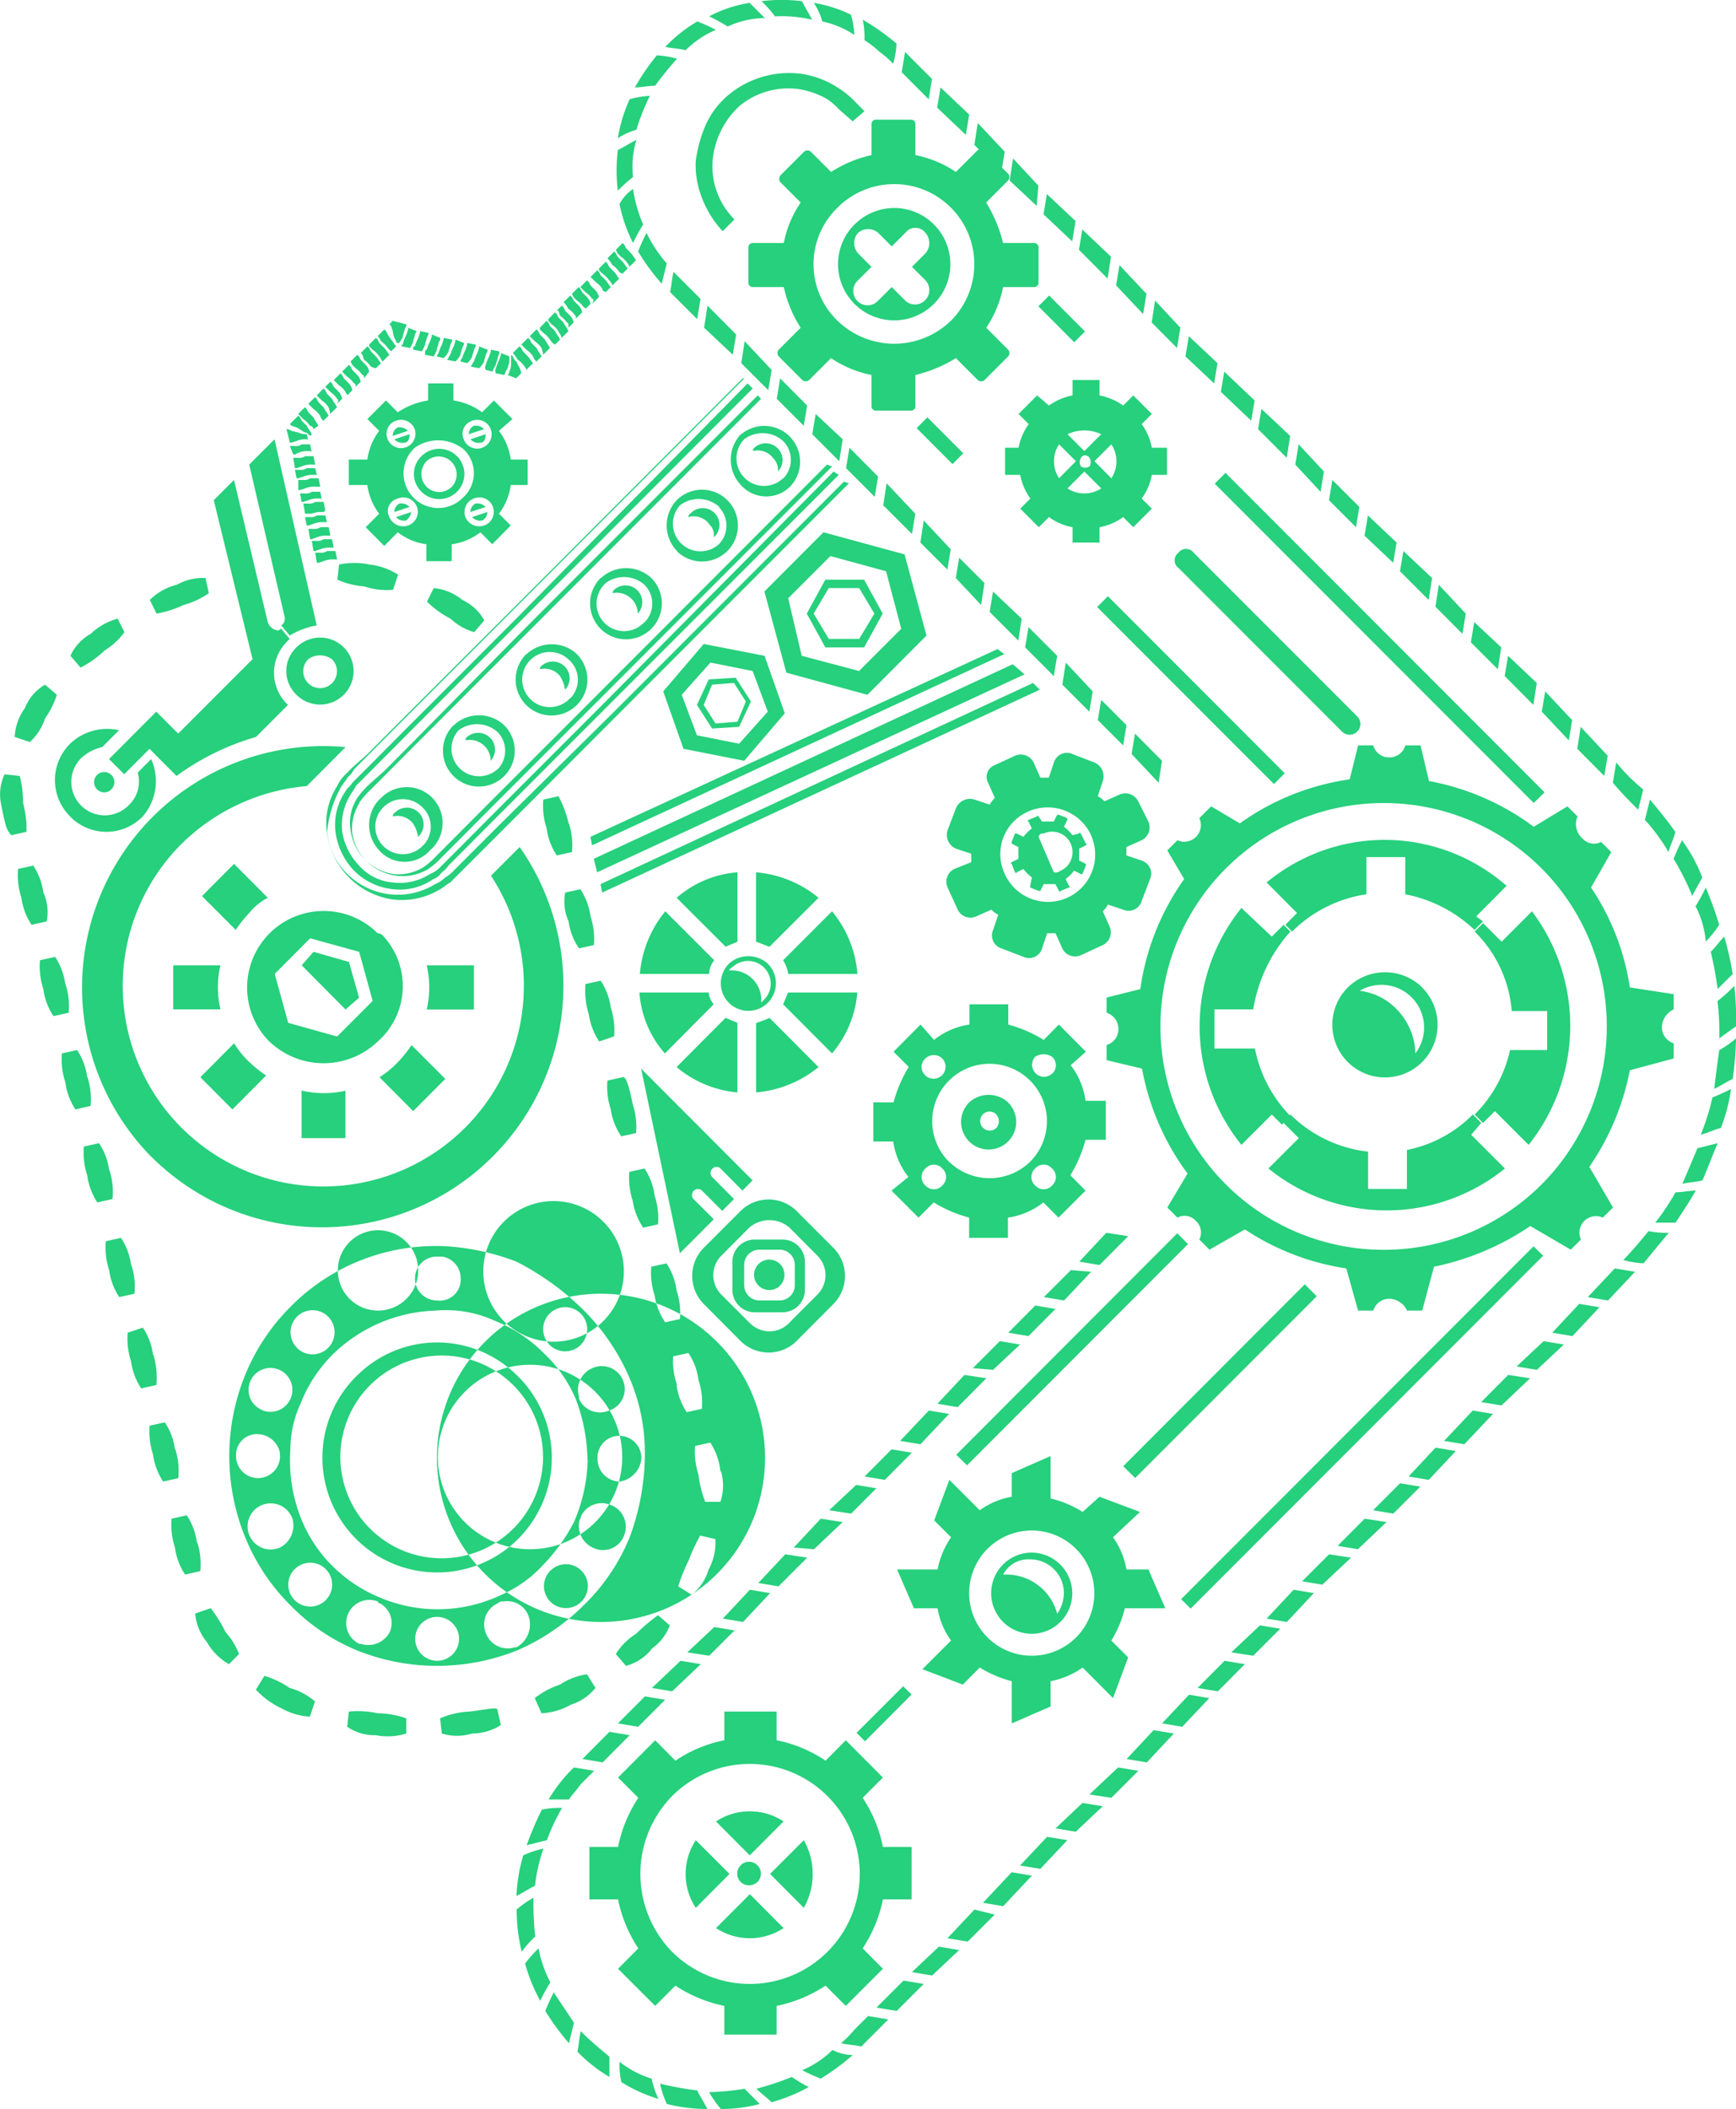 <svg xmlns="http://www.w3.org/2000/svg" width="102.906" height="124.97" viewBox="0 0 102.906 124.97">
  <defs>
    <style>
      .cls-1 {
        fill: #26d07c;
        fill-rule: evenodd;
      }
    </style>
  </defs>
  <path id="automotive.svg" class="cls-1" d="M783.979,1947.81l-2,1.21a14.939,14.939,0,0,0-6.21-2.71l-0.5-2.11h-0.9a0.983,0.983,0,0,1-1,.71,0.958,0.958,0,0,1-.9-0.71h-0.9l-0.5,2.01a14.7,14.7,0,0,0-6.511,2.61l-1.7-1.01-0.7.7a0.985,0.985,0,0,1-1.3,1.31l-0.6.6,1,1.7a14.745,14.745,0,0,0-2.6,6.52l-2,.5v0.9a1,1,0,0,1,.7,1,0.959,0.959,0,0,1-.7.91v0.9l2.1,0.5a15,15,0,0,0,2.7,6.22l-1.2,2.01,0.6,0.6a0.9,0.9,0,0,1,1.1.2,0.933,0.933,0,0,1,.2,1.1l0.6,0.6,2.1-1.2a14.82,14.82,0,0,0,6.009,2.31l0.7,2.5h0.9a0.993,0.993,0,0,1,1-.7,1.189,1.189,0,0,1,1,.7h0.9l0.7-2.6a15.873,15.873,0,0,0,5.709-2.41l2.4,1.4,0.6-.6a0.982,0.982,0,0,1,1.3-1.3l0.6-.6-1.4-2.41a15.174,15.174,0,0,0,2.4-5.72l2.6-.7v-0.9a1,1,0,0,1-.7-1.01,1.223,1.223,0,0,1,.7-1v-0.9l-2.6-.4a14.374,14.374,0,0,0-2.3-5.92l1.2-2.1-0.6-.6a0.914,0.914,0,0,1-1.1-.2,1.127,1.127,0,0,1-.3-1.31Zm-1.5,22.37a13.237,13.237,0,1,1-.154-18.81l0.154,0.15a13.278,13.278,0,0,1,0,18.66h0Zm-15.224-15.35,0.4,0.4a7.883,7.883,0,0,1,4.408-2.21v-2.2h2.3v2.2a8.252,8.252,0,0,1,4.106,2.11l0.5-.5-0.4-.3,1.8-1.81a10.957,10.957,0,0,0-14.222-.2l1.8,1.81Zm12.82,1-1.1-1.1-0.5.5a7.428,7.428,0,0,1,2.2,4.71h2.1v2.31h-2.2a7.717,7.717,0,0,1-2.1,3.82l0.5,0.5,0.7-.7,2,2a11.3,11.3,0,0,0,.2-13.84Zm-9.114,2.71a3.12,3.12,0,1,0,4.408.01l0-.01a3.149,3.149,0,0,0-4.408,0h0Zm4,3.91a3.85,3.85,0,0,0-1.1-2.61,3.633,3.633,0,0,0-2.2-1.1,2.529,2.529,0,0,1,3.3,3.71h0Zm3.907,4.12-0.5-.5a7.555,7.555,0,0,1-3.906,2.1v2.31h-2.3v-2.21a7.743,7.743,0,0,1-4.607-2.2l-0.041.05a7.868,7.868,0,0,1-2.062-3.96h-2.4v-2.32h2.3a9.067,9.067,0,0,1,2.2-4.61l-0.4-.4-0.7.7-1.8-1.7a11.18,11.18,0,0,0,0,14.04l1.8-1.8,0.6,0.6,0.1-.1,0.9,0.9-1.8,1.8a11.139,11.139,0,0,0,14.02,0l-2-2Zm-31.148-32.29,1.5,1.6,0.2-1.3-1.5-1.5Zm-2.1-2.1,1.6,1.6,0.2-1.2-1.6-1.71Zm-0.3-1.71-1.7-1.8-0.2,1.3,1.7,1.7Zm4.407,5.82,1.7,1.7,0.2-1.3-1.7-1.61Zm7.912,7.91,0.2-1.2-1.5-1.5-0.2,1.2Zm-5.809-5.81,1.7,1.7,0.2-1.2-1.7-1.7Zm4.007,2.61-1.6-1.71-0.2,1.31,1.6,1.6Zm3.905,5.41,0.2-1.3-1.6-1.61-0.2,1.21Zm-26.941-26.96,1.7,1.6,0.2-1.2-1.7-1.71Zm8.413,8.32,1.7,1.7,0.2-1.2-1.7-1.71Zm-6.21-6.22,1.6,1.6,0.2-1.2-1.6-1.7Zm6.01,4.51-1.6-1.5-0.2,1.2,1.6,1.6Zm-3.906-2.4,1.6,1.6,0.2-1.2-1.6-1.61Zm-5.909-20.15a5.414,5.414,0,0,0-1.2-.2,12.706,12.706,0,0,0-1.3,1.9c0.4,0,.8-0.1,1.2-0.1a20.2,20.2,0,0,1,1.294-1.6h0.006Zm2.3-1.71a11.209,11.209,0,0,0-1.1-.5,8.648,8.648,0,0,0-1.9,1.51c0.5,0.1.9,0.1,1.2,0.2a5.693,5.693,0,0,1,1.8-1.21h0Zm2.9-.7-0.9-.9a7.58,7.58,0,0,0-2.4.8,11.354,11.354,0,0,1,1.1.6,5.408,5.408,0,0,1,2.2-.5h0Zm-6.811,4.61a5.406,5.406,0,0,0-1.2.2,8.973,8.973,0,0,0-.7,2.31,3.983,3.983,0,0,1,1.1-.5,12.363,12.363,0,0,1,.8-2.01h0Zm1,9.93a8.1,8.1,0,0,1-1.2-1.81c-0.185.36-.351,0.73-0.5,1.1a12.62,12.62,0,0,0,1.4,1.91q0.149-.6.3-1.2h0Zm-2-5.12a5.488,5.488,0,0,1,.2-2.2c-0.4.2-.7,0.4-1.1,0.6a9.718,9.718,0,0,0,0,2.41,8.137,8.137,0,0,1,.9-0.81h0Zm-0.8,1.61a9.01,9.01,0,0,0,.8,2.3,11.267,11.267,0,0,1,.6-1.1,8.29,8.29,0,0,1-.6-2.1,2.436,2.436,0,0,0-.806.9H727.8Zm3,5.21,1.6,1.6,0.2-1.2-1.6-1.6c-0.106.4-.106,0.8-0.206,1.2H730.8Zm17.727-10.52-1.7-1.61-0.2,1.2,1.7,1.61Zm-9.314-5.62c-0.2-.4-0.4-0.7-0.6-1.1a9.67,9.67,0,0,0-2.4,0,6.452,6.452,0,0,1,.8.9,7.743,7.743,0,0,1,2.2.2h0.006Zm7.111,3.51-1.6-1.6-0.2,1.2,1.6,1.6Zm-4.607-2.61a5,5,0,0,0-.2-1.2,8.106,8.106,0,0,0-2.2-.7,3.744,3.744,0,0,1,.5,1.1,5.475,5.475,0,0,1,1.9.8h0Zm1.5,1.01a4.839,4.839,0,0,1,.8.7,5,5,0,0,0,.2-1.2,13.645,13.645,0,0,0-2-1.41,4.958,4.958,0,0,1,.1,1.21,5.631,5.631,0,0,1,.9.7h0Zm17.828,16.34-1.5-1.61-0.2,1.3,1.5,1.51Zm2.2,2.1-1.7-1.6-0.2,1.2,1.7,1.6Zm2.2,2.21-1.8-1.71-0.2,1.2,1.8,1.71Zm-6.41-6.32-1.6-1.7-0.2,1.2,1.6,1.7Zm-6.409-6.41-1.5-1.61-0.2,1.31,1.6,1.5Zm4.306,4.21-1.7-1.61-0.2,1.2,1.7,1.71Zm-2.1-2.11-1.7-1.6-0.2,1.2,1.7,1.6Zm21.132,21.15-1.7-1.6-0.2,1.2,1.7,1.7Zm-8.413-8.42-1.7-1.6-0.2,1.2,1.7,1.7Zm6.31,6.32-1.7-1.61-0.2,1.2,1.7,1.61Zm-4.306-4.21-1.5-1.61-0.2,1.2,1.5,1.61Zm2.1,2.1-1.6-1.6-0.2,1.2,1.6,1.6Zm16.826,16.74a11.521,11.521,0,0,1-1.6-1.6l-0.2,1.2c0.5,0.6,1,1.1,1.5,1.6q0.154-.6.3-1.2h0Zm1.9,2.51c-0.5-.71-1-1.31-1.5-1.91q-0.15.6-.3,1.2a11.388,11.388,0,0,1,1.4,1.91c0.108-.4.308-0.8,0.409-1.2h-0.009Zm1,3.81c0.2-.41.4-0.71,0.6-1.11a9.555,9.555,0,0,0-1.2-2.2c-0.185.36-.352,0.73-0.5,1.1a15.325,15.325,0,0,1,1.11,2.21H791.38Zm-5.008-8.32-1.6-1.71-0.2,1.3,1.6,1.61Zm-6.309-6.42-1.6-1.5-0.2,1.2,1.6,1.6Zm4.206,4.31-1.6-1.7-0.2,1.2,1.6,1.7Zm-2.1-2.2-1.7-1.61-0.2,1.2,1.7,1.71Zm-4.206-4.11-1.6-1.71-0.2,1.3,1.6,1.61Zm13.92,30.88c0.4-.1.8-0.3,1.2-0.4a9.974,9.974,0,0,0,.6-2.31c-0.358.18-.725,0.35-1.1,0.5a14.177,14.177,0,0,1-.693,2.21h-0.007Zm0.3-11.44a6.438,6.438,0,0,0,.8-1,21.247,21.247,0,0,0-.8-2.21,9.487,9.487,0,0,1-.6,1.11,5.632,5.632,0,0,1,.607,2.1h-0.008Zm0.5,8.73c0.4-.2.7-0.4,1.1-0.6a19.615,19.615,0,0,0,.2-2.4,6.59,6.59,0,0,1-1,.7c-0.091.69-.191,1.39-0.291,2.29Zm0.2-5.92,0.9-.89a17.45,17.45,0,0,0-.5-2.22c-0.3.3-.5,0.61-0.8,0.9a21.194,21.194,0,0,1,.409,2.21h-0.009Zm0.1,2.92c0.3-.21.7-0.51,1-0.71a19.109,19.109,0,0,0-.1-2.4,10.208,10.208,0,0,1-1,.9,16.052,16.052,0,0,1,.11,2.2ZM780.965,1981l1.2,0.2,1.6-1.5-1.2-.2Zm-2.1,2.11,1.2,0.2,1.7-1.61-1.3-.2Zm-2.2,2.3,1.2,0.2,1.7-1.8-1.2-.2Zm6.411-6.41,1.2,0.2,1.6-1.71-1.2-.2Zm6.108-6.52h1.2c0.4-.6.8-1.2,1.2-1.9-0.4,0-.8.1-1.2,0.1a14.217,14.217,0,0,1-1.2,1.8h0Zm-4,4.41,1.2,0.2,1.6-1.7-1.2-.2Zm2.1-2.2a5.4,5.4,0,0,0,1.2.2c0.5-.6,1-1.21,1.5-1.81a5.371,5.371,0,0,1-1.2-.1c-0.493.6-.993,1.2-1.494,1.71h0Zm3.5-4.51c0.4-.1.8-0.1,1.2-0.21,0.3-.7.6-1.5,0.9-2.2l-1.2.3c-0.293.7-.594,1.4-0.894,2.11h0Zm-24.638,25.76,1.2,0.2,1.6-1.71-1.2-.2Zm8.413-8.42,1.2,0.2,1.6-1.71-1.2-.2Zm-6.31,6.21,1.2,0.2,1.7-1.6-1.3-.2Zm4.207-4.21,1.2,0.2,1.6-1.6-1.2-.2Zm-2.1,2.11,1.2,0.2,1.7-1.61-1.3-.2Zm-16.724,16.74,1.2,0.2,1.6-1.51-1.2-.2Zm-2.1,2.2,1.2,0.2,1.6-1.7-1.2-.2Zm-2.2,2.21,1.2,0.2,1.7-1.81-1.2-.2Zm6.31-6.42,1.3,0.2,1.6-1.6-1.2-.2Zm6.411-6.31,1.2,0.2,1.6-1.61-1.2-.2Zm-4.207,4.21,1.2,0.2,1.6-1.71-1.2-.2Zm2.1-2.11,1.2,0.2,1.6-1.7-1.2-.2Zm4.106-4.21,1.3,0.2,1.6-1.6-1.2-.2Zm-25.439,24.76a11.209,11.209,0,0,0,1.1.5,13.491,13.491,0,0,0,1.9-1.4,2.635,2.635,0,0,1-1.2-.3,5.7,5.7,0,0,1-1.8,1.2h0Zm8.613-7.82,1.2,0.2,1.6-1.6-1.2-.3Zm-5.508,5.41a6.123,6.123,0,0,1-.8.81c0.4,0.1.8,0.1,1.2,0.2l1.6-1.61-1.2-.2Zm3.4-3.4,1.2,0.2,1.6-1.51-1.2-.2Zm-2.1,2.1,1.2,0.2,1.6-1.6-1.2-.2Zm-19.63.2a14.657,14.657,0,0,0,1.4,1.91c0.1-.41.2-0.81,0.3-1.21l-1.2-1.8a11.146,11.146,0,0,0-.5,1.1h0Zm-0.4-3.71a7.66,7.66,0,0,0-.8.9,10.155,10.155,0,0,0,.9,2.21,10.223,10.223,0,0,1,.6-1.1,6.844,6.844,0,0,1-.7-2.01h0Zm-0.3-3a5.908,5.908,0,0,0-1,.7,10.712,10.712,0,0,0,.3,2.5,6.452,6.452,0,0,1,.8-0.9,18.548,18.548,0,0,1-.1-2.3h0Zm2.6,9.12a9.059,9.059,0,0,0,1.9,1.5v-1.2c-0.6-.5-1.2-1-1.7-1.51-0.1.41-.1,0.81-0.2,1.21h0Zm7.811,2.4a5.959,5.959,0,0,0,.7,1,8.922,8.922,0,0,0,2.3-.3l-0.9-.9a14.821,14.821,0,0,1-2.1.2h0Zm-5.308-1.8a4.829,4.829,0,0,0,.1,1.2,8.894,8.894,0,0,0,2.2,1,5.64,5.64,0,0,1-.4-1.2,5.744,5.744,0,0,1-1.9-1h0Zm2.4,1.3a5.64,5.64,0,0,0,.4,1.2,9.71,9.71,0,0,0,2.4.3c-0.2-.4-0.4-0.7-0.6-1.1a20.474,20.474,0,0,1-2.2-.4h0Zm5.709,0.3c0.3,0.3.6,0.5,0.9,0.8a10.292,10.292,0,0,0,2.2-.9,9.517,9.517,0,0,1-1-.6,17.2,17.2,0,0,1-2.1.7h0Zm-5.408-23.05-1.2-.2-1.6,1.6,1.2,0.2Zm-8.814,11.63c0.4-.21.7-0.41,1.1-0.61a9.748,9.748,0,0,1,.5-2.2,5.64,5.64,0,0,0-1.2.4,10.037,10.037,0,0,0-.4,2.41h0Zm6.711-9.53-1.2-.2-1.6,1.61,1.2,0.2Zm-4.006,4.31a4.833,4.833,0,0,0-1.2.1,18.7,18.7,0,0,0-.9,2.11l1.2-.3a11.467,11.467,0,0,1,.9-1.91h0Zm1.1-1.4,0.8-.8-1.2-.2a8.877,8.877,0,0,0-1.5,1.9h1.2c0.2-.3.5-0.6,0.7-0.9h0Zm17.531-17.54-1.2-.2-1.6,1.5,1.3,0.2Zm-0.7-.7,1.2,0.2,1.6-1.61-1.2-.2Zm5.009-3.71-1.2-.2-1.7,1.8,1.2,0.2Zm-6.308,6.41-1.3-.2-1.6,1.71,1.2,0.1Zm-6.411,6.42-1.2-.2-1.6,1.5,1.3,0.2Zm4.308-4.31-1.3-.2-1.6,1.7,1.2,0.2Zm-2.2,2.1-1.2-.2-1.6,1.71,1.2,0.2Zm-4.106,4.21-1.2-.2-1.7,1.61,1.2,0.2Zm22.434-23.85,1.2,0.2,1.7-1.71-1.3-.2Zm-5.508,6.91-1.3-.2-1.6,1.71,1.2,0.2Zm6.209-6.31-1.2-.1-1.6,1.6,1.2,0.2Zm-7.011,5.71,1.2,0.1,1.6-1.5-1.2-.2Zm2.1-2.1,1.2,0.2,1.6-1.61-1.2-.2ZM729.9,2018.89l1.2-1.2a8.247,8.247,0,0,0,2.9,1.2v1.7h3.1v-1.7a8.276,8.276,0,0,0,2.9-1.2l1.2,1.2,2.2-2.2-1.2-1.21a8.167,8.167,0,0,0,1.2-2.9h1.7v-3.11h-1.7a8.14,8.14,0,0,0-1.2-2.91l1.2-1.2-2.2-2.21-1.2,1.21a7.9,7.9,0,0,0-2.9-1.21v-1.7H734v1.7a7.875,7.875,0,0,0-2.9,1.21l-1.2-1.21-2.2,2.21,1.2,1.2a8.158,8.158,0,0,0-1.2,2.91H726v3.11h1.7a8.185,8.185,0,0,0,1.2,2.9l-1.2,1.21Zm1-12.43a6.518,6.518,0,1,1,0,9.22,6.6,6.6,0,0,1,0-9.22h0Zm7.812,6.62a4.086,4.086,0,0,0,0-4.01l-2,2Zm-1.2-5.12a3.643,3.643,0,0,0-4.006,0l2,2.01Zm-1.55,3.59a0.7,0.7,0,0,0,0-.99h0a0.691,0.691,0,0,0-.977-0.02c0,0.01-.01.01-0.015,0.02a0.7,0.7,0,0,0,0,.99h0a0.721,0.721,0,0,0,.986,0h0.006Zm-1.655-.48-2-2a3.642,3.642,0,0,0,0,4.01Zm-0.8,3.21a3.643,3.643,0,0,0,4.006,0l-2-2.01Zm49.114-67.3-18.913-18.93-0.638.64,18.909,18.92Zm-44.214-41.67a4.9,4.9,0,0,1,1.7.6,4.125,4.125,0,0,1,.7.61l0.8,0.7,0.7-.6-0.7-.71a5.655,5.655,0,0,0-.9-0.7,5.469,5.469,0,0,0-2.1-.8,5.625,5.625,0,0,0-4.307,1.2,5.017,5.017,0,0,0-1.4,1.81,7.909,7.909,0,0,0-.6,2.2,5.418,5.418,0,0,0,.4,2.21,6.109,6.109,0,0,0,1.2,1.9l0.7-.7a4.448,4.448,0,0,1-1.3-3.41,4.99,4.99,0,0,1,1.6-3.31A4.543,4.543,0,0,1,738.41,1905.31Zm16.124,57.84,0.9-.8-1.6-1.61-0.9.91a7.974,7.974,0,0,0-2.1-.91v-1.2h-2.3v1.2a4.383,4.383,0,0,0-2.1.91l-0.8-.91-1.6,1.61,0.9,0.9a7.953,7.953,0,0,0-.9,2.1h-1.2v2.32h1.18a4.385,4.385,0,0,0,.9,2.1l-1,.81,1.6,1.6,0.9-.9a8,8,0,0,0,2.1.9v1.2h2.3v-1.2a4.384,4.384,0,0,0,2.1-.9l0.9,0.9,1.6-1.6-0.9-.91a7.953,7.953,0,0,0,.9-2.1h1.2v-2.31h-1.2a4.369,4.369,0,0,0-.88-2.11h0Zm-8.613-.4a0.72,0.72,0,0,1,1,0,0.711,0.711,0,0,1-1,1.01v-0.01a0.663,0.663,0,0,1-.058-0.94q0.025-.03.054-0.06h0Zm1,7.53a0.672,0.672,0,0,1-.946.05,0.3,0.3,0,0,0-.054-0.05,0.681,0.681,0,0,1-.052-0.96,0.2,0.2,0,0,1,.052-0.05,0.673,0.673,0,0,1,.946-0.06q0.029,0.03.054,0.06a0.669,0.669,0,0,1,.053.95q-0.024.03-.051,0.06h0Zm0.4-1.41a3.4,3.4,0,1,1,4.807,0,3.446,3.446,0,0,1-4.8,0h0Zm6.108,1.41a0.671,0.671,0,0,1-.945.05,0.3,0.3,0,0,0-.054-0.05,0.68,0.68,0,0,1-.051-0.96,0.2,0.2,0,0,1,.051-0.05,0.659,0.659,0,0,1,.942-0.06,0.787,0.787,0,0,1,.057.06,0.669,0.669,0,0,1,.056.95c-0.017.02-.034,0.04-0.053,0.06h0Zm0-6.63a0.7,0.7,0,0,1-1-.05,0.708,0.708,0,0,1,0-.95,0.907,0.907,0,0,1,1,0,0.678,0.678,0,0,1,.061.95,0.206,0.206,0,0,1-.058.05h0Zm-4.907,1.7a1.633,1.633,0,1,0,2.306.01s0,0-.007-0.01a1.71,1.71,0,0,0-2.3,0h0Zm1.6,1.52a0.566,0.566,0,0,1-.8-0.8,0.559,0.559,0,0,1,.8-0.01v0.01a0.608,0.608,0,0,1,.006.8h-0.006ZM756.1,1936l10.481,10.49,0.638-.64-10.481-10.49Zm-7.075-27.08-1.3,1.3a6.546,6.546,0,0,0-2.4-1v-1.8a0.267,0.267,0,0,0-.224-0.3h-2.075a0.266,0.266,0,0,0-.3.22,0.354,0.354,0,0,0,0,.08v1.8a7.449,7.449,0,0,0-2.4,1l-1.2-1.2a0.3,0.3,0,0,0-.4,0l-1.4,1.4a0.32,0.32,0,0,0,0,.41l1.2,1.2a6.4,6.4,0,0,0-1,2.4h-1.8a0.266,0.266,0,0,0-.3.23,0.206,0.206,0,0,0,0,.07v2.01a0.262,0.262,0,0,0,.225.3h1.874a7.332,7.332,0,0,0,1,2.41l-1.3,1.3a0.3,0.3,0,0,0,0,.4l1.4,1.4a0.3,0.3,0,0,0,.4,0l1.3-1.3a6.549,6.549,0,0,0,2.4,1v1.81a0.262,0.262,0,0,0,.225.3,0.1,0.1,0,0,0,.075,0h2a0.265,0.265,0,0,0,.3-0.22,0.268,0.268,0,0,0,0-.08v-1.81a8.078,8.078,0,0,0,2.4-1l1.3,1.3a0.3,0.3,0,0,0,.4,0l1.4-1.4a0.3,0.3,0,0,0,0-.4l-1.3-1.3a6.6,6.6,0,0,0,1-2.41h1.8a0.265,0.265,0,0,0,.3-0.23,0.27,0.27,0,0,0,0-.07v-2.01a0.27,0.27,0,0,0-.227-0.3H750.52a8.167,8.167,0,0,0-1-2.4l1.3-1.3a0.318,0.318,0,0,0,0-.41l-0.357-.35,0.158-.95-1.6-1.7-0.2,1.3,0.274,0.27c-0.019.02-.05,0.01-0.068,0.03H749.02Zm-1.6,10.12a4.826,4.826,0,0,1-6.711,0,4.655,4.655,0,0,1-.128-6.58c0.042-.04.085-0.09,0.128-0.13a4.746,4.746,0,0,1,6.714,6.71h0Zm-5.709-5.71a3.329,3.329,0,1,0,4.707,0h0a3.32,3.32,0,0,0-4.7,0h-0.007Zm4.206,3.31a0.85,0.85,0,0,1-.04,1.2,0.838,0.838,0,0,1-1.159,0l-0.8-.8-0.8.8a0.85,0.85,0,0,1-1.27-1.13c0.022-.02.046-0.05,0.071-0.07l0.8-.8-0.8-.8a0.924,0.924,0,0,1,0-1.21,0.911,0.911,0,0,1,1.2,0l0.8,0.8,0.8-.8a0.754,0.754,0,0,1,1.053-.15,1.568,1.568,0,0,1,.146.15,0.924,0.924,0,0,1,0,1.21l-0.8.8Zm12.319,6.82-0.6.6a3.58,3.58,0,0,0-1.4-.6v-0.91h-1.6v0.91a3.587,3.587,0,0,0-1.4.6l-0.7-.6-1.1,1.1,0.6,0.6a3.557,3.557,0,0,0-.6,1.4h-0.8v1.61h0.9a3.437,3.437,0,0,0,.6,1.4l-0.6.6,1.1,1.1,0.6-.6a3.445,3.445,0,0,0,1.4.6v0.91h1.6v-0.91a3.439,3.439,0,0,0,1.4-.6l0.6,0.6,1.1-1.1-0.6-.6a3.41,3.41,0,0,0,.6-1.4h0.9v-1.61h-0.9a3.529,3.529,0,0,0-.6-1.4l0.6-.6Zm-1.9,2.3-1,1-1-1a2.333,2.333,0,0,1,2,0h0Zm-0.7,1.91a0.454,0.454,0,0,1-.5,0,0.471,0.471,0,0,1,0-.51,0.275,0.275,0,0,1,.384-0.11,0.238,0.238,0,0,1,.116.11,0.469,0.469,0,0,1,0,.51h0Zm-1.8-1.31,1,1-1,1.01a1.831,1.831,0,0,1,0-2.01h0Zm0.5,2.61,1-1,1,1a1.822,1.822,0,0,1-2,0h0Zm2.6-.6-1-1.01,1-1a1.826,1.826,0,0,1,0,2.01h0ZM745.4,1925.4l2.126,2.13,0.636-.64-2.124-2.13Zm9.979-5.73-2.125-2.13-0.637.64,2.125,2.13Zm-1.844,25.54-0.3.9h-0.5l-0.4-.9a0.854,0.854,0,0,0-1.1-.4l-1.3.6a0.743,0.743,0,0,0-.3,1l0.4,0.9a1.468,1.468,0,0,0-.3.4l-0.9-.3a0.9,0.9,0,0,0-1.1.5l-0.5,1.31a0.89,0.89,0,0,0,.5,1.1l0.9,0.3v0.5l-1,.4a0.842,0.842,0,0,0-.4,1.1l0.6,1.31a0.835,0.835,0,0,0,1.1.4l0.9-.4a1.2,1.2,0,0,0,.4.3l-0.3.9a0.811,0.811,0,0,0,.41,1.07,0.3,0.3,0,0,0,.09.03l1.3,0.5a0.808,0.808,0,0,0,1.068-.41c0.012-.03.023-0.06,0.032-0.09l0.3-.9h0.5l0.4,0.9a0.836,0.836,0,0,0,1.1.4l1.3-.6a0.836,0.836,0,0,0,.4-1.1l-0.4-.9a1.347,1.347,0,0,0,.3-0.4l0.9,0.3a0.808,0.808,0,0,0,1.068-.41,0.8,0.8,0,0,0,.031-0.09l0.5-1.31a0.8,0.8,0,0,0-.41-1.06,0.327,0.327,0,0,0-.09-0.04l-0.9-.3v-0.5l0.9-.4a0.847,0.847,0,0,0,.4-1.11l-0.6-1.2a0.855,0.855,0,0,0-1.1-.4l-0.9.4a1.531,1.531,0,0,0-.4-0.3l0.3-.9a0.89,0.89,0,0,0-.5-1.1l-1.3-.5a0.8,0.8,0,0,0-1.063.41,0.844,0.844,0,0,0-.036.09h0Zm2.2,4.31a2.8,2.8,0,1,1-5.109,2.3h0a2.745,2.745,0,0,1,1.3-3.66c0.032-.02.064-0.03,0.1-0.05a2.84,2.84,0,0,1,3.715,1.41h-0.006Zm-3.105-1.11s-0.1-.1-0.1,0l-0.5.2s-0.1.1,0,.1l0.2,0.41a2.37,2.37,0,0,0-.5.5l-0.4-.2h-0.1l-0.2.5v0.1l0.4,0.2v0.7l-0.4.2s-0.1.1,0,.1l0.2,0.5s0.1,0.1.1,0l0.4-.2a2.37,2.37,0,0,0,.5.5l-0.1.5v0.1l0.5,0.2h0.1l0.2-.4h0.7l0.2,0.4s0.1,0.1.1,0l0.5-.2s0.1-.1,0-0.1l-0.2-.4a2.37,2.37,0,0,0,.5-0.5l0.4,0.2h0.1l0.2-.5v-0.1l-0.4-.2v-0.7l0.4-.2s0.1-.1,0-0.1l-0.3-.6s-0.1-.1-0.1,0l-0.4.1a2.37,2.37,0,0,0-.5-0.5l0.2-.41v-0.1l-0.5-.2h-0.1l-0.2.4h-0.7Zm1.9,1.61a1.206,1.206,0,0,1-.584,1.6h-0.016a0.449,0.449,0,0,1-.4.1l-0.9-2.1a0.258,0.258,0,0,1,.292-0.2h0.008a1.212,1.212,0,0,1,1.6.59s0,0.01.006,0.01h-0.009Zm5.609,45.31-1-2.3h-1.3a4.653,4.653,0,0,0-.8-1.91l1.6-1.5-2.4-.9-1,.9a6.275,6.275,0,0,0-1.9-.8v-2.51l-2.3,1.01v1.4a4.558,4.558,0,0,0-1.9.8l-1.8-1.8-0.9,2.4,1,1a5.162,5.162,0,0,0-.8,1.91h-2.4l1,2.3h1.4a4.535,4.535,0,0,0,.8,1.91l-1.7,1.7,2.4,0.91,1-1.01a6.879,6.879,0,0,0,1.9.81v2.5l2.3-1v-1.5a4.869,4.869,0,0,0,1.9-.81l1.8,1.81,0.9-2.41-1-1a6.406,6.406,0,0,0,.8-1.91h2.4Zm-7.912,2.81a3.71,3.71,0,1,1,3.705-3.72v0.01a3.7,3.7,0,0,1-3.688,3.71h-0.017Zm0-6.11a2.405,2.405,0,1,0,2.4,2.41v-0.01a2.429,2.429,0,0,0-2.39-2.4h-0.009Zm1.5,3.61a3.115,3.115,0,0,0-3-2.31h-0.2a1.69,1.69,0,0,1,1.6-.9,2,2,0,0,1,2,2,2.218,2.218,0,0,1-.382,1.21h-0.012Zm14.682-19.51-10.764,10.78,0.708,0.7,10.764-10.77ZM745.1,2000.44l-0.5-.49-2.762,2.76,0.5,0.5Zm-19.617-20.72a1.305,1.305,0,1,0-1.845-.01s0,0.01,0,.01a1.315,1.315,0,0,0,1.854,0H725.48Zm-0.1,3.09v0.1a1.354,1.354,0,0,0,1.787.7h0.012a1.341,1.341,0,0,0,.847-1.69c-0.014-.04-0.03-0.08-0.047-0.12a1.363,1.363,0,0,0-1.791-.71,0.07,0.07,0,0,0-.008.01,1.383,1.383,0,0,0-.79,1.71h-0.01Zm-4.914-5.05a4.166,4.166,0,1,0-.007-0.01,0.016,0.016,0,0,1,.017.01h-0.01Zm6.215-1.07a9.725,9.725,0,1,0,.01,0h-0.01Zm-5.007,21.15a12.759,12.759,0,0,1-9.414,0,11.813,11.813,0,0,1-4.007-2.71,12.118,12.118,0,0,1-2.7-4.11,12.755,12.755,0,0,1,0-9.42,12.267,12.267,0,0,1,2.7-4.11,12.118,12.118,0,0,1,9.315-3.61,14.131,14.131,0,0,1,4.106.91,16.018,16.018,0,0,1,4.006,2.9,12.878,12.878,0,0,1,2.705,4.01,11.2,11.2,0,0,1,.9,4.41,14.267,14.267,0,0,1-.9,5.01,11.8,11.8,0,0,1-2.705,4.01,12.724,12.724,0,0,1-4,2.71h-0.01Zm-4.707-20.75a1.243,1.243,0,0,0,1.391-1.06,1.377,1.377,0,0,0,.009-0.24,1.3,1.3,0,0,0-1.1-1.3h-0.3a1.291,1.291,0,0,0-1.306,1.29,1.3,1.3,0,0,0,1.292,1.31h0.014Zm9.515,9.12v0.3a1.334,1.334,0,0,0,1.3,1.31,1.507,1.507,0,0,0,1.3-1.41,1.318,1.318,0,0,0-1.3-1.3,1.29,1.29,0,0,0-1.29,1.1h-0.009Zm-0.6.3a10.5,10.5,0,0,0-.7-3.6,8.1,8.1,0,0,0-1.9-2.71,8.583,8.583,0,0,0-2.9-1.91,6.931,6.931,0,0,0-3.5-.6,9.107,9.107,0,0,0-6.11,2.61,8.511,8.511,0,0,0-1.9,2.91,6.552,6.552,0,0,0-.6,2.7,9.332,9.332,0,0,0,.6,4.01,8.284,8.284,0,0,0,1.9,2.91,8.673,8.673,0,0,0,2.9,1.9,8.768,8.768,0,0,0,7.112-.2,7.363,7.363,0,0,0,2.5-1.8,10.717,10.717,0,0,0,1.8-2.51,9.924,9.924,0,0,0,.814-3.71h-0.009Zm-3.406,5.32a5.465,5.465,0,1,1,.009,0h-0.009Zm-9.006-14.14a2.381,2.381,0,1,0-.006,0h0.006Zm13.813,11.53a1.353,1.353,0,0,0-1.795.69s0,0,0,.01c0,0.1-.1.2-0.1,0.3a1.427,1.427,0,0,0,.8,1.51,1.331,1.331,0,0,0,1.8-.57,1.521,1.521,0,0,0,.1-0.24,1.375,1.375,0,0,0-.791-1.7h-0.009Zm-15.122-7.62a6.8,6.8,0,1,0,9.62,0h-0.006a6.716,6.716,0,0,0-9.508-.1,0.843,0.843,0,0,0-.1.1h-0.009Zm9.214,9.12a6.007,6.007,0,1,1,.021-0.02,0.226,0.226,0,0,0-.013.02h-0.008Zm2.309,2.38a1.3,1.3,0,1,0,1.841,0,1.289,1.289,0,0,0-1.833,0h-0.008Zm-13.178-13.2a1.305,1.305,0,1,0-1.845-.01s0,0.01,0,.01a1.31,1.31,0,0,0,1.85,0h-0.008Zm10.368,15.03a0.339,0.339,0,0,0-.3.1,1.366,1.366,0,0,0-.7,1.8s0,0,0,.01a1.38,1.38,0,0,0,1.7.8h0.1a1.541,1.541,0,0,0,.7-1.9,1.34,1.34,0,0,0-1.491-.81h-0.008ZM706.6,1983.59a1.3,1.3,0,1,0-.706-1.7,1.293,1.293,0,0,0,.708,1.69,0.061,0.061,0,0,0,.007.01H706.6Zm1.056,2.72v-0.2a1.381,1.381,0,0,0-1.3-1.1,1.233,1.233,0,0,0-1.3,1.18v0.12a1.3,1.3,0,0,0,2.607,0h-0.008Zm9.314,9.53a1.3,1.3,0,1,0,.009,0h-0.009Zm-3.406-.81a0.1,0.1,0,0,1-.1-0.1h0a1.371,1.371,0,0,0-1.1,2.51h0.1a1.435,1.435,0,0,0,1.7-.7,1.326,1.326,0,0,0-.591-1.71h-0.009Zm-5.208-5.11a1.367,1.367,0,1,0-.7,1.81,1.463,1.463,0,0,0,.708-1.81h-0.009Zm0.174,3.09a1.3,1.3,0,1,0,1.842,0,1.289,1.289,0,0,0-1.833,0h-0.009Zm10.643-55.52,0.6-.7a2.893,2.893,0,0,0-1.3-1.21,3.121,3.121,0,0,0-1.7-.7l-0.4.8a5.584,5.584,0,0,0,1.4,1.01,3.364,3.364,0,0,0,1.408.8h-0.009Zm-8.012-4.01-0.1.9a4.928,4.928,0,0,0,1.6.4,4.256,4.256,0,0,0,1.7.2l0.3-.9a3.966,3.966,0,0,0-1.7-.6,4.5,4.5,0,0,0-1.791,0h-0.009Zm-10.817,2.91a6.433,6.433,0,0,0,1.6-.51,4.935,4.935,0,0,0,1.5-.7l-0.2-.9a3.145,3.145,0,0,0-1.7.4,3.405,3.405,0,0,0-1.6.9Zm-3.105,2.2a4.157,4.157,0,0,0,1.2-1.1l-0.4-.8a3.669,3.669,0,0,0-1.6.9,2.782,2.782,0,0,0-1.2,1.3l0.6,0.7a5.929,5.929,0,0,0,1.408-1h-0.009Zm-4.406,5.41a3.283,3.283,0,0,0,.9-1.4,5.017,5.017,0,0,0,.7-1.4l-0.7-.6a2.8,2.8,0,0,0-1.2,1.4,3.147,3.147,0,0,0-.6,1.7Zm-0.2,4.82a7.485,7.485,0,0,0-.2-1.21,6.436,6.436,0,0,0-.2-1.6l-0.9-.1a2.829,2.829,0,0,0-.2,1.8c0.1,0.5.2,1,.3,1.31a1.323,1.323,0,0,0,.3.5l0.9-.2v-0.5h0Zm1,4.1a3.791,3.791,0,0,0-.6-1.6l-0.9.2a4.34,4.34,0,0,0,.2,1.71,3.742,3.742,0,0,0,.6,1.6l0.9-.2a2.893,2.893,0,0,0-.194-1.71h-0.006Zm1.3,5.42a3.938,3.938,0,0,0-.6-1.61l-0.9.2a4.3,4.3,0,0,0,.2,1.71,3.729,3.729,0,0,0,.6,1.6l0.9-.2a4.286,4.286,0,0,0-.187-1.7H694.93Zm1.3,5.52a3.833,3.833,0,0,0-.6-1.61l-0.9.2a4.251,4.251,0,0,0,.2,1.7,3.915,3.915,0,0,0,.6,1.62l0.9-.21a4.332,4.332,0,0,0-.185-1.71Zm1.3,5.51a3.741,3.741,0,0,0-.6-1.6l-0.9.2a4.276,4.276,0,0,0,.2,1.7,3.842,3.842,0,0,0,.6,1.61l0.9-.2a4.224,4.224,0,0,0-.182-1.71h-0.018Zm1.3,5.62a3.744,3.744,0,0,0-.6-1.61l-0.9.2a4.325,4.325,0,0,0,.2,1.71,3.791,3.791,0,0,0,.6,1.6l0.9-.2a4.173,4.173,0,0,0-.18-1.7h-0.02Zm1.3,5.31a3.741,3.741,0,0,0-.6-1.6l-0.9.3a4.276,4.276,0,0,0,.2,1.7,3.778,3.778,0,0,0,.6,1.6l0.9-.2a4.808,4.808,0,0,0-.177-1.8h-0.023Zm1.3,5.61a3.729,3.729,0,0,0-.6-1.6l-0.9.2a4.312,4.312,0,0,0,.2,1.7,3.842,3.842,0,0,0,.6,1.61l0.9-.2a4.309,4.309,0,0,0-.175-1.71h-0.025Zm1.3,5.52a3.744,3.744,0,0,0-.6-1.61l-0.9.2a4.325,4.325,0,0,0,.2,1.71,3.791,3.791,0,0,0,.6,1.6l0.9-.2a4.188,4.188,0,0,0-.172-1.7h-0.028Zm0.8,3.9-0.9.31a3.06,3.06,0,0,0,.7,1.7,3.467,3.467,0,0,0,1.3,1.3l0.6-.6a4.186,4.186,0,0,0-.8-1.3,8.359,8.359,0,0,0-.871-1.41h-0.029Zm3.2,4.01-0.5.81a4.867,4.867,0,0,0,1.5,1.1,3.911,3.911,0,0,0,1.7.5l0.3-.9a3.756,3.756,0,0,0-1.5-.8,5.329,5.329,0,0,0-1.47-.71h-0.029Zm6.71,2.21a5.39,5.39,0,0,0-1.7-.1l-0.1.9a2.852,2.852,0,0,0,1.7.5,3.662,3.662,0,0,0,1.8-.1v-0.9a5.294,5.294,0,0,0-1.671-.3h-0.029Zm5.408-.1a4.982,4.982,0,0,0-1.7.4l0.1,0.9a3.064,3.064,0,0,0,1.8,0,3.2,3.2,0,0,0,1.7-.5l-0.2-.9c0.033-.2-0.769,0-1.671.1H718.85Zm6.01-.4a2.993,2.993,0,0,0,1.5-1l-0.5-.81a3.846,3.846,0,0,0-1.6.61,5.039,5.039,0,0,0-1.5.8l0.4,0.9a3.891,3.891,0,0,0,1.728-.5H724.86Zm4.807-3.31a2.918,2.918,0,0,0,1.1-1.4l-0.7-.6a11.033,11.033,0,0,0-1.3,1.1,3.718,3.718,0,0,0-1.2,1.2l0.6,0.7a2.877,2.877,0,0,0,1.528-1h-0.029Zm2.4-3.21a3.032,3.032,0,0,0,1-1.5,3.33,3.33,0,0,0,.4-1.8l-0.9-.21a11.635,11.635,0,0,0-.7,1.51,9.482,9.482,0,0,0-.6,1.5Zm1.7-7.31a3.857,3.857,0,0,0-.6-1.71l-0.9.2a4.362,4.362,0,0,0,.2,1.71,6.363,6.363,0,0,0,.4,1.6h0.9a3.053,3.053,0,0,0,.037-1.8h-0.037Zm-2.6-5.12a3.842,3.842,0,0,0,.6,1.61l0.9-.2a4.3,4.3,0,0,0-.2-1.71,3.741,3.741,0,0,0-.6-1.6l-0.9.2a4.21,4.21,0,0,0,.232,1.7h-0.032Zm-0.7-3.71,0.9-.2a4.2,4.2,0,0,0-.2-1.7,3.755,3.755,0,0,0-.6-1.6l-0.9.2a4.312,4.312,0,0,0,.2,1.7,3.8,3.8,0,0,0,.631,1.6h-0.031Zm-1.3-5.61,0.9-.2a4.234,4.234,0,0,0-.2-1.7,3.743,3.743,0,0,0-.6-1.61l-0.9.2a4.346,4.346,0,0,0,.2,1.71,3.808,3.808,0,0,0,.627,1.6h-0.027Zm-1.3-5.41,0.9-.2a4.34,4.34,0,0,0-.2-1.71c-0.2-1-.4-1.7-0.6-1.6l-0.9.2a4.383,4.383,0,0,0,.2,1.71,3.806,3.806,0,0,0,.626,1.6h-0.026Zm-1.3-5.62,0.9-.31a4.276,4.276,0,0,0-.2-1.7,3.778,3.778,0,0,0-.6-1.6l-0.9.2a4.7,4.7,0,0,0,.2,1.8,3.829,3.829,0,0,0,.622,1.61h-0.022Zm-1.2-5.52,0.9-.2a4.276,4.276,0,0,0-.2-1.7,3.925,3.925,0,0,0-.6-1.61l-0.9.2a2.877,2.877,0,0,0,.2,1.71,3.711,3.711,0,0,0,.621,1.6h-0.021Zm-0.6-7.41a6.331,6.331,0,0,0-.6-1.61l-0.9.2a4.3,4.3,0,0,0,.2,1.71,3.741,3.741,0,0,0,.6,1.6l0.9-.2a4.282,4.282,0,0,0-.18-1.7h-0.02Zm-12.619-2.21,0.4-.4,0.9-.9,1.7-1.71,6.81-6.81,13.721-13.74-0.3-.3-13.621,13.84-6.81,6.81-1.7,1.71-0.9.9-0.4.4c-0.1.2-.3,0.3-0.4,0.5a3.5,3.5,0,0,0-.6,2.41,4.106,4.106,0,0,0,1.1,2.3,3.818,3.818,0,0,0,2.3,1.1,3.466,3.466,0,0,0,2.4-.6,0.947,0.947,0,0,0,.5-0.4,1.386,1.386,0,0,0,.4-0.4l0.9-.9,1.7-1.71,6.81-6.81,13.721-13.73-0.3-.2-13.62,13.73-6.811,6.81-1.7,1.71-0.9.9-0.4.4a1.733,1.733,0,0,1-.5.3,3.279,3.279,0,0,1-2.2.5,2.973,2.973,0,0,1-2-1,3.775,3.775,0,0,1-1-2,3.439,3.439,0,0,1,.5-2.21c0.114-.2.214-0.3,0.315-0.5h-0.02Zm2.4-3.61-1.7,1.71-0.9.8-0.5.5a2.215,2.215,0,0,0-.4.6,4.036,4.036,0,0,0-.6,2.81,4.614,4.614,0,0,0,3.907,3.91,4.365,4.365,0,0,0,2.8-.61c0.2-.1.4-0.3,0.6-0.4l0.5-.5,0.9-.9,1.7-1.7,6.81-6.82,13.721-13.73-0.3-.1-13.621,13.63-6.91,6.82-1.7,1.7-0.9.9a1.949,1.949,0,0,1-.5.4,1.911,1.911,0,0,1-.6.4,4.24,4.24,0,0,1-5.2-.6,3.945,3.945,0,0,1-1.2-2.5,6.571,6.571,0,0,1,.8-2.61c0.1-.2.3-0.4,0.4-0.6a1.748,1.748,0,0,0,.4-0.5l0.9-.9,1.7-1.71,6.81-6.81,13.721-13.74h-0.1l-13.72,13.74Zm5.008,5.11-1.7,1.71-0.9.9a4.839,4.839,0,0,1-.8.7,2.838,2.838,0,0,1-1.8.4,3.046,3.046,0,0,1-1.6-.8,3.042,3.042,0,0,0,1.8.9,2.941,2.941,0,0,0,1.9-.4,4.839,4.839,0,0,0,.8-0.7l0.9-.9,1.7-1.71,6.811-6.81,13.72-13.73-0.3-.11-13.621,13.64Zm-7.211-.5a4.982,4.982,0,0,1,.7-0.8l0.9-.9,1.7-1.71,6.81-6.81,13.721-13.73-0.2-.2-13.621,13.63-6.81,6.91-1.7,1.71-0.9.8a4.982,4.982,0,0,0-.7.8,2.676,2.676,0,0,0-.4,1.91,3.073,3.073,0,0,0,.9,1.8,3.005,3.005,0,0,1-.8-1.6,2.855,2.855,0,0,1,.424-1.81h-0.024Zm22.634-21.85a2.188,2.188,0,0,0,0,3.01,2.007,2.007,0,0,0,2.837.17,1.588,1.588,0,0,0,.168-0.17,2.126,2.126,0,0,0-2.981-3.01H734.98Zm2.5,2.61a1.632,1.632,0,0,1-2.305-2.31,1.818,1.818,0,0,1,2.305.1,1.581,1.581,0,0,1,.023,2.21h-0.023Zm-1.8-1.61a1.15,1.15,0,0,1,1.2.4,1.012,1.012,0,0,1,.3.81,0.989,0.989,0,0,0-.041-1.4,1,1,0,0,0-1.359-.01,0.211,0.211,0,0,0-.08.2h-0.02Zm-4.506,5.92a2.127,2.127,0,1,0,0-3.01,2.183,2.183,0,0,0,.02,3.01h-0.02Zm2.5-2.61a1.58,1.58,0,0,1,0,2.21,1.632,1.632,0,0,1-2.3-2.31,1.826,1.826,0,0,1,2.329.1h-0.025Zm-0.6,1a0.865,0.865,0,0,1,.3.8,0.989,0.989,0,1,0-1.334-1.46c-0.023.02-.045,0.04-0.065,0.06a0.2,0.2,0,0,0-.1.2,1.147,1.147,0,0,1,1.222.4h-0.023Zm-6.409,3.21a2.127,2.127,0,1,0,3.007,0h0a2.194,2.194,0,0,0-2.983,0h-0.022Zm2.6,2.61a1.629,1.629,0,1,1-2.384-2.22q0.041-.045.084-0.09a1.837,1.837,0,0,1,2.3.1,1.581,1.581,0,0,1,.022,2.21h-0.022Zm-1.9-1.71a1.242,1.242,0,0,1,1.471.95,1.144,1.144,0,0,1,.029.26,0.989,0.989,0,0,0-.041-1.4,1,1,0,0,0-1.359-.01,0.211,0.211,0,0,0-.08.2h-0.02Zm-5.108,3.61a2.127,2.127,0,1,0,3.007.01v-0.01a2.2,2.2,0,0,0-2.986,0h-0.02Zm2.6,2.61a1.633,1.633,0,1,1-.034-2.24l0.034,0.03a1.581,1.581,0,0,1,.02,2.21h-0.02Zm-1.8-1.71a1.166,1.166,0,0,1,1.2.4,1.962,1.962,0,0,1,.3.81,0.987,0.987,0,0,0-.041-1.4,1,1,0,0,0-1.358-.01,0.209,0.209,0,0,0-.084.2H723.07Zm-5.107,3.31a2.128,2.128,0,1,0,3.007.01s-0.006,0-.008-0.01a2.194,2.194,0,0,0-2.983,0h-0.016Zm2.6,2.61a1.632,1.632,0,0,1-2.3-2.31,1.829,1.829,0,0,1,2.3.1,1.581,1.581,0,0,1,.016,2.21h-0.016Zm-1.9-1.71a1.242,1.242,0,0,1,1.472.95,1.281,1.281,0,0,1,.028.26,0.989,0.989,0,0,0-.073-1.4,1,1,0,0,0-1.327-.01,0.215,0.215,0,0,0-.088.2h-0.012Zm-5.108,3.51a2.188,2.188,0,0,0,0,3.01,2.008,2.008,0,0,0,2.838.17,1.579,1.579,0,0,0,.167-0.17,2.126,2.126,0,1,0-2.81-3.19c-0.064.06-.126,0.12-0.183,0.18h-0.012Zm2.6,2.71a1.631,1.631,0,1,1-.038-2.25,0.164,0.164,0,0,0,.038.04,1.581,1.581,0,0,1,.012,2.21h-0.012Zm-1.8-1.71a1.169,1.169,0,0,1,1.2.41,1.949,1.949,0,0,1,.3.8,0.992,0.992,0,1,0-1.322-1.48c-0.027.02-.053,0.05-0.078,0.07a0.207,0.207,0,0,0-.091.2h-0.009Zm12.418,4.51,25.941-12.02-0.4-.4-25.64,11.92Zm-0.6-2.8,24.438-11.33-0.4-.3-24.137,11.13Zm0.1,0.8,0.2,0.8,25.338-11.73-0.7-.6Zm10.116-15.84,1.3,4.81,4.808,1.31,3.5-3.51-1.3-4.81-4.808-1.31Zm7.211-1.2,0.9,3.41-2.5,2.5-3.4-.9-0.8-3.41,2.5-2.5Zm-1.3,4.51,1.1-2-1.1-2.01h-2.3l-1.1,2.01,1.1,2h2.3Zm-2.1-3.51h1.808l0.9,1.51-0.9,1.5h-1.8l-0.9-1.5Zm20.733-2.1a0.568,0.568,0,0,0-.117.79,0.557,0.557,0,0,0,.117.11l9.714,9.72a0.637,0.637,0,0,0,.9-0.9l-9.716-9.72a0.564,0.564,0,0,0-.9,0h0Zm-54.08,30.98a7.861,7.861,0,0,1-1-.8,5.335,5.335,0,0,1-.9-1.11l-2,2.01,1.9,1.91Zm10.617,0.2-2-2a7.541,7.541,0,0,1-.8,1,5.59,5.59,0,0,1-1.1.9l2,2.01Zm1.7-6.73h-2.8a5.8,5.8,0,0,1,0,2.62h2.8v-2.62Zm-10.216,7.43v2.81h2.6v-2.81a5.726,5.726,0,0,1-2.6-.01v0.01Zm-7.611-4.82h2.8a5.752,5.752,0,0,1,0-2.61h-2.8v2.61Zm4.507-5.71a3.441,3.441,0,0,1,1.1-.9l-2-2.01-1.9,1.91,2,2a7.541,7.541,0,0,1,.8-1h0Zm7.611,1.2a4.538,4.538,0,0,0-6.474,6.36l0.065,0.06a4.645,4.645,0,0,0,6.409,0,4.375,4.375,0,0,0,.348-6.24,0.443,0.443,0,0,0-.348-0.18h0Zm-2.4,6.12-2.9-.81-0.8-2.9,2.1-2.11,2.905,0.8,0.8,2.91Zm-1.4-5.02-0.7.8,2.6,2.62,0.8-.7-0.6-2.12Zm-9.616,12.14a14.315,14.315,0,0,0,21.834-18.35l-1.7,1.7a11.889,11.889,0,1,1-18.328-1.9,12.068,12.068,0,0,1,7.411-3.41l2.3-2.31a14.307,14.307,0,0,0-11.524,24.27h0.007Zm8.614-40.8,0.3-.1a1.238,1.238,0,0,1,.6-0.11h0.2l-0.1-.5h-0.5a0.57,0.57,0,0,1-.4.1h-0.3l0.1,0.61h0.1Zm0.1,0.6,0.3-.1a1.366,1.366,0,0,1,.6-0.1h0.2l-0.1-.4h-0.5a0.57,0.57,0,0,1-.4.1h-0.3l0.1,0.5h0.1Zm0-1.51a1.366,1.366,0,0,1,.6-0.1c0.1,0,.2,0,0.2.1l-0.1-.5h-0.5a0.57,0.57,0,0,1-.4.1h-0.3l0.2,0.5h0.1Zm-0.4-.6,0.3-.1a1.366,1.366,0,0,1,.6-0.1,0.1,0.1,0,0,1,.1.1h0l-0.1-.4a1.078,1.078,0,0,1-.5-0.1l-0.4-.1-0.2-.1h-0.1l0.2,0.8h0.1Zm0.8,2.71a1.366,1.366,0,0,1,.6-0.1h0.3l-0.1-.5h-0.5a0.572,0.572,0,0,1-.4.1h-0.3v0.6h0.1Zm0.2,2.2,0.3-.1a1.362,1.362,0,0,1,.6-0.1h0.2l-0.1-.4h-0.5a0.572,0.572,0,0,1-.4.1h-0.3l0.1,0.5h0.1Zm0.4,1.51,0.3-.1a1.36,1.36,0,0,1,.6-0.1h0.2l-0.1-.5h-0.5a0.568,0.568,0,0,1-.4.1h-0.3l0.1,0.6h0.1Zm-0.2-.7,0.3-.11a1.362,1.362,0,0,1,.6-0.1h0.2l-0.1-.5h-0.5a0.572,0.572,0,0,1-.4.1h-0.3l0.1,0.61h0.1Zm0.4,1.4,0.3-.1a1.366,1.366,0,0,1,.6-0.1h0.2l-0.1-.5h-0.5a0.568,0.568,0,0,1-.4.1h-0.3l0.1,0.6h0.1Zm-0.7-2.91h0.3a1.362,1.362,0,0,1,.6-0.1,0.2,0.2,0,0,0,.2-0.1l-0.1-.5h-0.5a0.572,0.572,0,0,1-.4.1h-0.3l0.1,0.6h0.1Zm-0.6-5.11c0.2,0.1.3,0.2,0.5,0.3,0.1,0,.1,0,0.3.2l0.1-.1c-0.1-.2-0.2-0.3-0.3-0.5l-0.3-.3-0.1-.2-0.1-.1-0.5.5,0.1,0.1Zm0.4,4.41,0.3-.1a1.366,1.366,0,0,1,.6-0.1c0.1,0,.2,0,0.2.1l-0.1-.5h-0.5a0.572,0.572,0,0,1-.4.1h-0.3l0.1,0.5h0.1Zm2.1-6.92a1.522,1.522,0,0,1,.4.4c0,0.1.1,0.1,0.1,0.21l0.3-.31a0.762,0.762,0,0,0-.2-0.4l-0.3-.3-0.1-.2-0.1-.1-0.4.4,0.1,0.1Zm2.5-2.6a1.507,1.507,0,0,1,.4.4l0.2,0.2,0.3-.3c-0.1-.1-0.2-0.3-0.3-0.4l-0.2-.3-0.1-.2-0.1-.1-0.4.4,0.1,0.1Zm-1,1.1a1.522,1.522,0,0,1,.4.4,1.054,1.054,0,0,0,.3.1l0.3-.3c-0.1-.1-0.2-0.3-0.3-0.4l-0.3-.3-0.1-.2-0.1-.1-0.4.4,0.1,0.1Zm0.9-.2c0.1,0.1.1,0.2,0.2,0.3l0.4-.4c-0.1-.1-0.2-0.3-0.3-0.4l-0.3-.3-0.1-.2-0.1-.1-0.4.4v0.1l0.2,0.2a1.511,1.511,0,0,1,.4.4h0Zm0.8-1.5a1.423,1.423,0,0,0,.2.6c0,0.1,0,.1.2,0.1,0-.1.1-0.1,0.1-0.2a0.331,0.331,0,0,0,.1-0.2c0-.1.1-0.3,0.1-0.4l0.1-.2v-0.1l-0.8-.21-0.2.21,0.1,0.1Zm-4.707,4.61a1.537,1.537,0,0,1,.4.4,0.515,0.515,0,0,0,.2.3l0.3-.3c-0.1-.2-0.2-0.3-0.3-0.5l-0.3-.3-0.1-.2-0.1-.1-0.4.4,0.1,0.1Zm0.5-.5a1.518,1.518,0,0,1,.4.4,2.341,2.341,0,0,1,.1.4l0.4-.4c-0.1-.2-0.2-0.3-0.3-0.5-0.1-.1-0.2-0.2-0.3-0.31l-0.1-.2-0.1-.1-0.4.41,0.1,0.1Zm-1.1,1.1a1.522,1.522,0,0,1,.4.4,0.215,0.215,0,0,1,.2.2l0.3-.2c-0.1-.2-0.2-0.3-0.3-0.5l-0.3-.3-0.1-.2-0.1-.1-0.4.4,0.1,0.1Zm3.105-3.01a1.522,1.522,0,0,1,.4.4c0.1,0,.1.1,0.1,0.2l0.3-.4a0.762,0.762,0,0,0-.2-0.4l-0.3-.3-0.1-.2-0.1-.1-0.4.4,0.1,0.2Zm-0.5.5a1.522,1.522,0,0,1,.4.4c0.1,0,.1.1,0.1,0.2l0.3-.3a0.762,0.762,0,0,0-.2-0.4l-0.3-.3-0.1-.2-0.1-.1-0.4.4,0.1,0.1Zm-1,.9a1.53,1.53,0,0,1,.4.41c0.1,0.1.1,0.1,0,.3l0.3-.3a0.815,0.815,0,0,0-.2-0.41l-0.3-.3-0.1-.2-0.1-.1-0.3.3,0.1,0.1Zm9.815-1.4a0.319,0.319,0,0,0,0,.3l0.5,0.1a1.415,1.415,0,0,1,.2-0.4c0-.1.1-0.3,0.1-0.4v-0.3l-0.5-.2v0.1l-0.1.3a2.676,2.676,0,0,0-.2.5h0Zm-0.6.1,0.4,0.1a1.442,1.442,0,0,1,.2-0.4c0-.1.1-0.3,0.1-0.4l0.1-.3v-0.1l-0.5-.1v0.1l-0.1.3a2.676,2.676,0,0,0-.2.5,0.322,0.322,0,0,0,0,.3h0Zm1.3,0.3,0.5,0.2,0.3-.3a1.069,1.069,0,0,0-.2-0.5,0.548,0.548,0,0,0-.2-0.3l-0.1-.2-0.1-.1v0.4a1.277,1.277,0,0,1-.1.6,0.324,0.324,0,0,1-.1.2h0Zm0.6-.9a1.522,1.522,0,0,1,.4.4,0.388,0.388,0,0,1,.1.2l0.4-.4c-0.1-.1-0.2-0.3-0.3-0.4l-0.3-.3-0.1-.2-0.1-.1-0.4.4,0.1,0.1Zm-2.8.4,0.5,0.1a1.33,1.33,0,0,0,.3-0.4c0-.1.1-0.3,0.1-0.4l0.1-.2v-0.1l-0.5-.2v0.1l-0.1.3a2.676,2.676,0,0,0-.2.5c-0.1.1-.1,0.2-0.2,0.3h0Zm-2-.6,0.4,0.1a1.347,1.347,0,0,0,.3-0.4c0-.1.1-0.3,0.1-0.4l0.1-.2v-0.1l-0.5-.1v0.1l-0.1.3a2.676,2.676,0,0,0-.2.5,0.39,0.39,0,0,0-.1.2h0Zm-1.4-.4,0.5,0.1a1.442,1.442,0,0,0,.2-0.4c0-.1.1-0.3,0.1-0.4l0.1-.2v-0.1l-0.5-.1v0.1l-0.1.3a2.546,2.546,0,0,0-.2.5c-0.105,0-.105.1-0.105,0.2h0Zm0.7,0.3,0.5,0.1a1.317,1.317,0,0,0,.2-0.4c0-.1.1-0.3,0.1-0.4l0.1-.2v-0.1l-0.5-.2v0.1l-0.1.3a2.676,2.676,0,0,0-.2.5c-0.1,0-.1.1-0.1,0.3h0Zm-1.3-.7c0,0.1-.1.1-0.1,0.2l0.5,0.1a1.364,1.364,0,0,0,.2-0.4c0-.1.1-0.3,0.1-0.4l0.1-.2-0.5-.2v0.1l-0.1.3a2.63,2.63,0,0,0-.2.5h0Zm2.6,1,0.5,0.1a1.347,1.347,0,0,0,.3-0.4c0-.1.1-0.3,0.1-0.4l0.1-.2v-0.1l-0.5-.2v0.1l-0.1.3a2.546,2.546,0,0,0-.2.5c-0.1.1-.1,0.2-0.2,0.3h0Zm4.707-.6a1.522,1.522,0,0,1,.4.4,0.52,0.52,0,0,0,.2.3l0.3-.3c-0.1-.2-0.2-0.3-0.3-0.5l-0.3-.3-0.1-.2-0.1-.1-0.4.4,0.1,0.1Zm-3.906.7,0.4,0.1a1.33,1.33,0,0,0,.3-0.4c0-.1.1-0.3,0.1-0.4l0.1-.2v-0.1l-0.5-.1v0.1l-0.1.3a2.676,2.676,0,0,0-.2.5,0.3,0.3,0,0,0-.1.2h0Zm6.41-3.11a1.522,1.522,0,0,1,.4.4,0.144,0.144,0,0,1,0,.2h0l0.4-.4a0.762,0.762,0,0,0-.2-0.4l-0.3-.3-0.1-.2-0.1-.1-0.4.4,0.1,0.1Zm2.6-2.6a1.522,1.522,0,0,1,.4.4,0.316,0.316,0,0,0,.2.1l0.3-.3c-0.1-.1-0.2-0.3-0.3-0.4l-0.3-.3-0.1-.2-0.1-.11-0.4.41,0.1,0.1Zm-1,1a1.5,1.5,0,0,1,.4.4c0,0.1,0,.1.2,0.2l0.3-.3c-0.1-.1-0.2-0.3-0.3-0.4l-0.3-.3-0.1-.2-0.1-.1-0.4.4,0.1,0.1Zm0.8-.1a0.788,0.788,0,0,1,.2.3l0.4-.4c-0.1-.1-0.2-0.3-0.3-0.4l-0.3-.3-0.1-.2-0.1-.1-0.4.4v0.1l0.2,0.2a1.5,1.5,0,0,1,.4.4h0Zm0.7-1.4a1.522,1.522,0,0,1,.4.4,0.4,0.4,0,0,1,.1.2l0.4-.4c-0.1-.1-0.2-0.3-0.3-0.4s-0.2-.21-0.3-0.31l-0.1-.2-0.1-.1-0.4.4,0.1,0.21Zm-4.206,4.91a0.732,0.732,0,0,0,.3.3l0.3-.3c-0.1-.2-0.2-0.3-0.3-0.5l-0.3-.3-0.1-.21-0.1-.1-0.4.41v0.1l0.2,0.2a1.522,1.522,0,0,1,.4.4h0Zm0.5-.5c0,0.1.1,0.1,0.2,0.4l0.4-.4c-0.1-.2-0.2-0.3-0.3-0.51l-0.3-.3-0.1-.2-0.1-.1-0.4.4v0.1l0.2,0.21a1.522,1.522,0,0,1,.4.4h0Zm-1.4.6a1.537,1.537,0,0,1,.4.4,2.438,2.438,0,0,1,.1.4l0.4-.4c-0.1-.2-0.2-0.3-0.3-0.5l-0.3-.3-0.1-.2-0.1-.1-0.4.4,0.1,0.1Zm3-2.91a1.522,1.522,0,0,1,.4.4q0.15,0,0,.3l0.4-.4a0.761,0.761,0,0,0-.2-0.4l-0.3-.3-0.1-.2-0.1-.1-0.4.4,0.1,0.1Zm-0.5.5a1.522,1.522,0,0,1,.4.4,0.1,0.1,0,0,1,.1.1h0l0.3-.3a0.762,0.762,0,0,0-.2-0.4l-0.3-.3-0.1-.2-0.1-.1-0.4.4,0.1,0.2Zm-1,.9a1.507,1.507,0,0,1,.4.4c0.1,0,.1.11,0.1,0.31l0.3-.31a0.762,0.762,0,0,0-.2-0.4l-0.3-.3-0.1-.2-0.1-.1-0.3.3h0.1Zm13.32,23.56-1.2-3.41-3.606-.7-2.4,2.81,1.2,3.4,3.6,0.71Zm-5.208,1.3-0.9-2.4,1.7-1.91,2.5,0.5,0.9,2.41-1.7,1.9Zm0.7-3.31-0.7,1.51,0.9,1.4,1.6-.1,0.7-1.5-0.9-1.41Zm1.7,2.51-1.3.1-0.7-1.1,0.5-1.2,1.3-.1,0.7,1.1Zm5.608,11.23-2.9,2.9a2.015,2.015,0,0,1,.3.81h4.107a6.674,6.674,0,0,0-1.507-3.71h0Zm-0.8-.8a6.655,6.655,0,0,0-3.706-1.51v4.11c0.3,0.1.5,0.2,0.8,0.3Zm-1.8,5.61c-0.1.2-.2,0.5-0.3,0.7l2.9,2.91a6.393,6.393,0,0,0,1.5-3.61h-4.1Zm-3.705-2.71c0.2-.1.5-0.2,0.7-0.3v-4.11a6.163,6.163,0,0,0-3.605,1.51Zm0.2,1a1.633,1.633,0,1,0,2.3.01s0,0-.006-0.01a1.72,1.72,0,0,0-2.3,0h0Zm2.1,2.11-0.2.2a1.744,1.744,0,0,0-1.559-1.9,1.93,1.93,0,0,0-.34,0,0.38,0.38,0,0,1,.2-0.2,1.344,1.344,0,0,1,1.9,1.9h0Zm-7.411-1.5H733.1a1.373,1.373,0,0,1,.3-0.81l-2.9-2.9a6.68,6.68,0,0,0-1.506,3.71h0Zm6.91,7.02a6.73,6.73,0,0,0,3.706-1.5l-2.9-2.91c-0.26.11-.528,0.21-0.8,0.3v4.11h0Zm-5.408-2.3,2.9-2.92a1.3,1.3,0,0,1-.3-0.7h-4.105a6.118,6.118,0,0,0,1.507,3.61v0.01Zm0.7,0.8a6.476,6.476,0,0,0,3.605,1.5v-4.12c-0.2-.1-0.5-0.2-0.7-0.3Zm51.367,11.18-0.567-.56-20.892,20.91,0.566,0.56Zm-21.05-.69-0.637-.64-13.1,13.12,0.637,0.63Zm-49.747-46.49v1.51h1.1a3.585,3.585,0,0,0,.7,1.7l-0.8.8,1.1,1.11,0.8-.81a3.539,3.539,0,0,0,1.7.71v1h1.5v-1a3.539,3.539,0,0,0,1.7-.71l0.7,0.71,1.1-1.11-0.7-.7a3.585,3.585,0,0,0,.7-1.7h1v-1.51h-1a3.627,3.627,0,0,0-.7-1.7l0.8-.7-1.1-1.1-0.7.7a3.752,3.752,0,0,0-1.7-.7v-1.01h-1.5v1.01a4.506,4.506,0,0,0-1.8.7l-0.7-.7-1.1,1.1,0.7,0.7a3.627,3.627,0,0,0-.7,1.7h-1.1Zm3.506,3.91a0.885,0.885,0,0,1-1.1-.5,0.751,0.751,0,0,1,.3-1.02,0.722,0.722,0,0,1,.2-0.08,0.855,0.855,0,1,1,.655,1.58,0.119,0.119,0,0,1-.054.02h0Zm4.506,0a0.885,0.885,0,0,1-1.1-.5,0.856,0.856,0,0,1,.494-1.1h0.006a0.855,0.855,0,0,1,.655,1.58,0.116,0.116,0,0,1-.053.02h0Zm-0.7-6.21a0.862,0.862,0,0,1,1.1.5,0.854,0.854,0,1,1-1.6.6h0a0.8,0.8,0,0,1,.41-1.06,0.346,0.346,0,0,1,.091-0.04h0Zm-0.5,1.7a1.947,1.947,0,0,1,.064,2.75l-0.064.06a2.056,2.056,0,1,1-2.9-2.91,2.408,2.408,0,0,1,2.9.1h0Zm-4.006-1.7a0.862,0.862,0,0,1,1.1.5,0.855,0.855,0,0,1-1.6.6h0a0.814,0.814,0,0,1,.412-1.07l0.088-.03h0Zm4.607,0.3a0.557,0.557,0,0,0-.3.5l0.9-.3a0.669,0.669,0,0,0-.6-0.2h0Zm0.4,1c0.2,0,.3-0.2.3-0.5l-0.9.3a0.623,0.623,0,0,0,.6.2h0Zm-3.506,2.91a1.49,1.49,0,1,0,0-2.11,1.459,1.459,0,0,0-.045,2.06c0.015,0.02.032,0.03,0.046,0.05h0Zm0.3-1.81a1.065,1.065,0,0,1,1.5,1.51,1.053,1.053,0,0,1-1.5,0,1.087,1.087,0,0,1,0-1.51h0Zm2.9,2.51a0.557,0.557,0,0,0-.3.5l0.9-.3a0.665,0.665,0,0,0-.6-0.2h0Zm-4.607-4.51a0.556,0.556,0,0,0-.3.5l0.9-.3a0.666,0.666,0,0,0-.6-0.2h0Zm5.008,5.51a0.545,0.545,0,0,0,.3-0.5l-0.9.3a0.624,0.624,0,0,0,.6.2h0Zm-4.607-4.61c0.2,0,.3-0.2.3-0.5l-0.9.3a0.624,0.624,0,0,0,.6.2h0Zm-0.3,3.61a0.554,0.554,0,0,0-.3.5l0.9-.3a0.666,0.666,0,0,0-.6-0.2h0Zm0.4,1a0.823,0.823,0,0,0,.3-0.5l-0.9.3a0.624,0.624,0,0,0,.6.2h0Zm23.135,48.63,2.2-2.21a2.365,2.365,0,0,0,0-3.31l-2.2-2.2a2.36,2.36,0,0,0-3.305,0l-2.2,2.2a2.365,2.365,0,0,0,0,3.31l2.2,2.21a2.363,2.363,0,0,0,3.307,0h0Zm-4.406-5.11,1.6-1.61a1.824,1.824,0,0,1,2.4,0l1.6,1.61a1.626,1.626,0,0,1,.094,2.3c-0.03.03-.062,0.07-0.094,0.1l-1.6,1.6a1.62,1.62,0,0,1-2.293.1c-0.037-.03-0.072-0.07-0.106-0.1l-1.6-1.6a1.638,1.638,0,0,1-.093-2.31c0.03-.03.062-0.06,0.1-0.09h0Zm3.606,3.4a1.33,1.33,0,0,0,1.3-1.3v-1.7a1.321,1.321,0,0,0-1.3-1.31h-1.7a1.321,1.321,0,0,0-1.3,1.31v1.7a1.33,1.33,0,0,0,1.3,1.3h1.7Zm-2.3-1.6v-1.2a0.9,0.9,0,0,1,.9-0.91h1.2a0.9,0.9,0,0,1,.9.91v1.2a0.9,0.9,0,0,1-.9.9h-1.2a0.91,0.91,0,0,1-.9-0.9h0Zm2.125,0.02a0.91,0.91,0,0,0,0-1.28,0.9,0.9,0,0,0-1.272,1.28,0.907,0.907,0,0,0,1.276,0h0Zm-3.927-3.93-1.2-1.2a0.354,0.354,0,0,1,.026-0.5,0.337,0.337,0,0,1,.474,0l1.2,1.2,0.7-.7-1.3-1.31a0.354,0.354,0,0,1,.025-0.5,0.338,0.338,0,0,1,.475,0l1.3,1.31,0.6-.61-6.609-6.62,2.3,10.94Zm-24.738-31.08a1.985,1.985,0,1,0,0-2.81,1.938,1.938,0,0,0-.068,2.74,0.386,0.386,0,0,0,.07.07h0Zm0.7-2.11a1.2,1.2,0,0,1,1.4,0,1,1,0,1,1-1.407.01s0.006,0,.01-0.01h0Zm-1.6-2,0.5,0.6a4.582,4.582,0,0,1,1.6-.6l-2.5-11.03-1.5,1.5,2.1,9.03a0.476,0.476,0,0,1-.2.5h0Zm-6.109,6.41-1.3-1.3-2.7,2.71-0.1.1,0.9,0.9,1.5-1.51,0.4,0.41,1.2,1.2a15.04,15.04,0,0,1,4.707-2.31l1.9-1.9a2.6,2.6,0,0,1-.123-3.68,1.283,1.283,0,0,1,.123-0.13l0.1-.1-0.5-.6c-0.1,0-.1.1-0.2,0.1a0.736,0.736,0,0,1-.6-0.5l-2-8.42-1.2,1.2,2.3,9.42Zm-6.411,4.91a3,3,0,0,0,4.256.05,0.22,0.22,0,0,0,.052-0.05,3.2,3.2,0,0,0,.5-3.4l-0.8.8a1.9,1.9,0,0,1-.5,1.9,1.982,1.982,0,1,1-2.854-2.75,0.261,0.261,0,0,0,.05-0.05,2.734,2.734,0,0,1,1.2-.61l1-1a3.168,3.168,0,0,0-2.9.8,3.028,3.028,0,0,0-.029,4.28l0.031,0.03h0Zm1.6-2.46a0.6,0.6,0,0,0,0,.85h0a0.593,0.593,0,0,0,.836.02,0.226,0.226,0,0,0,.013-0.02,0.6,0.6,0,0,0,0-.85h0a0.612,0.612,0,0,0-.852,0h0Z" transform="translate(-691.063 -1900.03)"/>
</svg>
